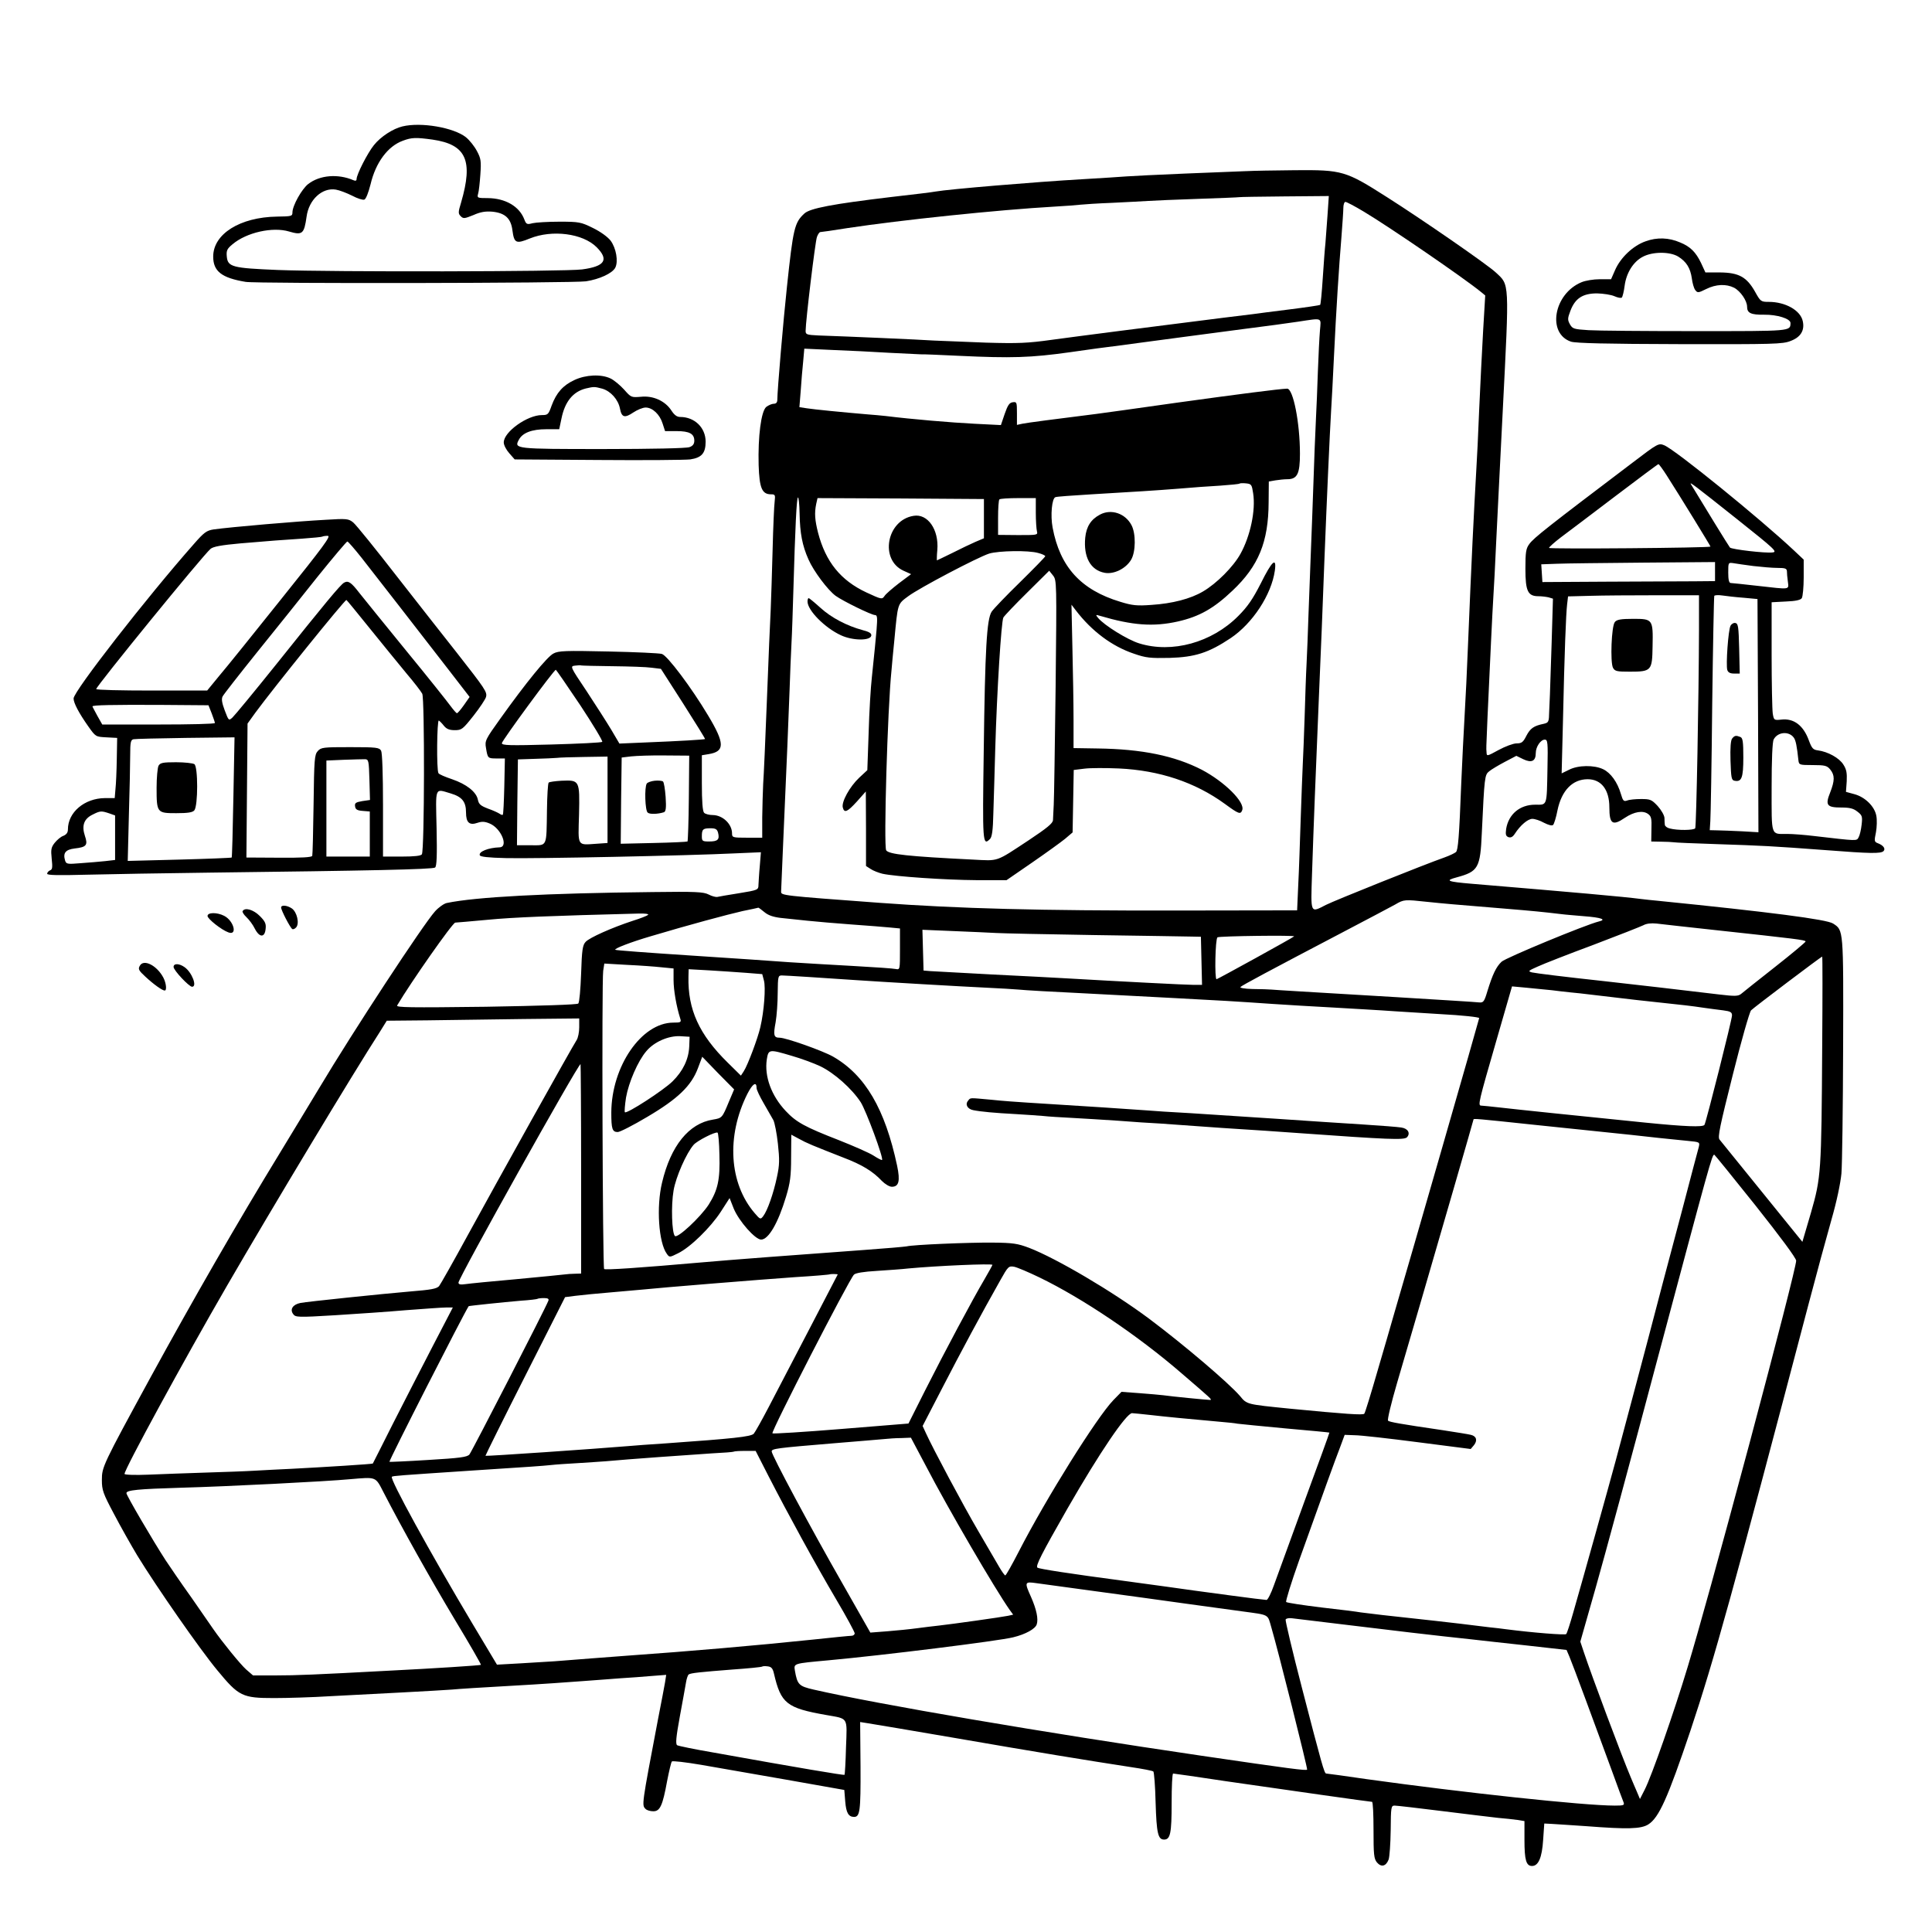 <?xml version="1.0" standalone="no"?>
<!DOCTYPE svg PUBLIC "-//W3C//DTD SVG 20010904//EN"
 "http://www.w3.org/TR/2001/REC-SVG-20010904/DTD/svg10.dtd">
<svg version="1.0" xmlns="http://www.w3.org/2000/svg"
 width="1024pt" height="1024pt" viewBox="0 0 1024 1024"
 preserveAspectRatio="xMidYMid meet">
<g transform="translate(0,1024) scale(0.1,-0.1)"
fill="#000000" stroke="none">
<path d="M2133 9570 c-50 -12 -115 -54 -151 -99 -34 -42 -92 -156 -92 -180 0
-9 -6 -11 -17 -6 -82 35 -178 27 -239 -20 -34 -26 -84 -115 -84 -151 0 -20 -5
-21 -82 -22 -196 -3 -338 -92 -338 -212 0 -78 45 -113 172 -134 58 -10 1737
-7 1804 3 71 11 139 42 155 72 17 33 5 104 -25 144 -16 20 -53 47 -94 67 -63
31 -73 33 -177 33 -60 0 -125 -4 -142 -8 -30 -8 -34 -6 -44 20 -26 69 -100
112 -193 113 -56 0 -58 1 -52 23 4 12 9 58 12 102 5 71 3 85 -18 124 -13 25
-39 58 -59 74 -65 51 -237 81 -336 57z m160 -70 c178 -26 216 -110 151 -333
-16 -52 -16 -59 -2 -73 14 -14 20 -13 67 6 38 17 64 21 101 18 67 -7 98 -35
106 -99 9 -68 19 -73 92 -43 119 48 281 27 354 -46 67 -67 44 -102 -77 -118
-89 -12 -1329 -14 -1611 -3 -244 10 -267 16 -272 72 -3 31 2 41 30 64 74 63
213 94 300 68 71 -21 80 -13 93 79 12 90 83 155 155 143 19 -3 58 -18 86 -32
28 -15 57 -24 65 -21 9 3 22 38 33 81 27 115 91 202 171 231 48 18 70 18 158
6z"/>
<path d="M6605 9333 c-33 -1 -179 -7 -325 -13 -146 -6 -285 -13 -310 -15 -25
-2 -130 -9 -235 -15 -246 -14 -709 -53 -775 -65 -14 -3 -119 -16 -235 -29
-311 -37 -433 -60 -462 -88 -52 -48 -59 -78 -92 -388 -19 -175 -51 -550 -51
-598 0 -15 -6 -22 -19 -22 -10 0 -28 -8 -40 -17 -27 -24 -44 -156 -40 -308 4
-123 18 -155 66 -155 21 0 23 -3 19 -37 -3 -21 -8 -137 -11 -258 -3 -121 -8
-263 -10 -315 -3 -52 -12 -266 -20 -475 -8 -209 -17 -411 -20 -450 -2 -38 -4
-118 -5 -177 l0 -108 -80 0 c-77 0 -80 1 -80 23 0 49 -49 96 -101 97 -19 0
-40 5 -47 12 -8 8 -12 58 -12 159 l0 146 36 6 c87 14 86 57 -3 205 -87 146
-216 318 -245 326 -13 4 -140 10 -283 13 -228 5 -265 4 -292 -11 -33 -17 -145
-154 -282 -346 -78 -109 -82 -116 -75 -155 9 -54 9 -55 58 -55 l42 0 -3 -147
c-2 -81 -5 -149 -8 -151 -2 -3 -10 0 -17 5 -7 5 -35 18 -61 27 -39 15 -49 23
-54 47 -8 42 -61 83 -137 109 -36 12 -69 26 -72 32 -11 17 -8 284 2 279 5 -3
17 -15 27 -28 14 -17 29 -23 58 -23 36 0 42 5 99 77 33 42 63 87 66 99 7 26
-4 42 -156 236 -58 73 -199 253 -314 400 -114 147 -219 277 -234 289 -25 20
-34 21 -147 14 -150 -8 -499 -38 -593 -51 -37 -6 -50 -15 -105 -78 -249 -282
-637 -780 -637 -818 0 -24 28 -77 78 -148 39 -55 39 -55 96 -58 l57 -3 -2
-112 c-1 -62 -4 -133 -7 -159 l-4 -48 -52 0 c-108 -1 -196 -75 -196 -166 0
-17 -8 -27 -24 -34 -13 -4 -33 -21 -46 -37 -19 -24 -21 -36 -16 -84 5 -46 4
-58 -9 -62 -8 -4 -15 -11 -15 -18 0 -8 58 -9 212 -5 117 3 411 8 653 11 829
10 1180 17 1191 27 9 6 11 66 8 208 -5 224 -11 210 74 185 61 -18 82 -44 82
-101 0 -54 18 -70 61 -55 24 8 39 7 65 -4 60 -25 101 -124 52 -126 -60 -2
-112 -23 -105 -42 2 -8 46 -13 138 -15 139 -4 971 13 1213 25 l139 6 -6 -74
c-4 -41 -6 -86 -7 -100 0 -25 -3 -27 -102 -43 -57 -9 -109 -18 -117 -20 -8 -1
-28 4 -45 13 -27 14 -70 16 -296 13 -565 -6 -940 -26 -1092 -58 -15 -3 -43
-23 -62 -44 -63 -70 -432 -632 -616 -940 -51 -85 -143 -236 -203 -335 -231
-378 -462 -780 -689 -1195 -254 -466 -258 -475 -258 -544 0 -54 6 -71 64 -180
35 -67 91 -166 124 -221 101 -165 331 -496 424 -608 114 -138 132 -147 301
-147 69 0 204 4 299 10 95 5 268 14 383 20 116 6 233 13 260 15 28 3 169 12
315 20 146 8 317 20 380 25 63 5 153 11 200 15 47 3 120 8 163 12 l78 6 -6
-39 c-4 -22 -20 -109 -37 -194 -88 -463 -87 -457 -66 -478 7 -7 25 -12 41 -12
35 0 49 29 73 161 10 51 21 98 25 103 4 4 74 -4 156 -18 81 -14 285 -50 453
-79 l305 -54 5 -62 c5 -59 17 -80 46 -81 32 0 36 29 35 266 l-2 237 38 -6 c21
-3 234 -39 473 -80 421 -73 697 -118 925 -153 61 -9 113 -19 118 -23 4 -4 10
-78 12 -165 5 -164 13 -196 45 -196 33 0 40 33 40 194 0 86 3 156 8 156 4 0
131 -18 282 -41 318 -46 761 -109 772 -109 5 0 8 -67 8 -149 0 -130 2 -152 18
-172 23 -27 48 -21 62 15 5 14 10 84 11 155 1 124 2 131 21 131 11 0 124 -13
251 -29 128 -16 261 -32 297 -36 36 -3 82 -8 103 -11 l37 -6 0 -100 c0 -106 9
-138 40 -138 34 0 53 44 59 138 l6 87 40 -2 c22 -1 104 -7 182 -12 220 -17
290 -15 329 9 57 36 103 139 224 498 128 384 223 729 625 2257 42 160 97 362
122 450 28 97 48 193 53 245 4 47 8 347 9 668 2 632 2 621 -53 657 -33 22
-335 61 -931 121 -27 2 -66 7 -85 9 -100 13 -351 35 -900 81 -130 11 -143 17
-79 34 114 31 125 49 133 235 14 298 15 308 39 327 12 10 49 32 83 50 l61 32
37 -18 c44 -21 66 -10 66 33 0 33 26 71 48 71 15 0 17 -15 14 -152 -4 -205 0
-193 -66 -193 -80 0 -140 -50 -153 -128 -4 -30 -2 -38 12 -44 13 -4 23 1 34
18 29 45 69 79 93 79 13 0 41 -9 62 -21 24 -12 42 -17 48 -11 5 5 16 40 23 77
22 106 80 165 160 165 72 0 115 -55 115 -149 0 -89 17 -100 83 -55 48 32 95
40 122 20 17 -12 20 -25 18 -80 l-1 -66 51 -1 c29 0 59 -2 67 -3 8 -2 112 -6
230 -10 240 -8 287 -10 580 -32 232 -18 289 -19 303 -5 12 12 0 30 -28 41 -21
8 -22 11 -12 59 5 27 6 67 2 87 -9 50 -60 100 -117 115 l-44 12 4 56 c2 44 -1
63 -18 89 -21 34 -81 68 -135 75 -25 3 -32 11 -47 51 -29 81 -80 120 -147 112
-38 -4 -39 -3 -45 32 -3 21 -6 161 -6 313 l0 277 76 4 c52 2 78 8 84 18 5 8
10 58 10 109 l0 95 -52 49 c-180 169 -627 532 -687 557 -30 12 -33 11 -168
-92 -449 -340 -523 -398 -547 -431 -18 -24 -21 -43 -21 -132 0 -118 13 -145
69 -145 17 0 41 -3 54 -6 l23 -7 -7 -236 c-4 -130 -8 -252 -9 -271 -1 -19 -3
-61 -4 -92 -1 -54 -3 -58 -28 -64 -54 -11 -72 -24 -93 -64 -17 -34 -25 -40
-52 -40 -17 0 -60 -16 -95 -35 -62 -34 -63 -34 -64 -12 -2 28 -2 9 5 182 14
307 26 562 31 640 3 44 10 175 15 290 6 116 21 431 35 700 35 691 36 663 -37
731 -46 43 -392 282 -578 400 -218 139 -236 144 -485 142 -110 -1 -227 -3
-260 -5z m431 -235 c-4 -57 -9 -123 -11 -148 -3 -25 -9 -107 -14 -183 -5 -77
-11 -141 -14 -143 -2 -2 -75 -13 -163 -24 -87 -11 -175 -22 -194 -25 -19 -2
-89 -11 -155 -19 -375 -47 -779 -99 -910 -117 -129 -18 -179 -20 -350 -15
-110 4 -234 9 -275 11 -70 5 -463 22 -612 27 -62 3 -68 5 -68 24 0 52 51 475
60 498 5 14 13 26 18 26 5 0 69 9 143 21 284 43 800 97 1099 114 58 3 119 8
135 10 17 2 93 7 170 10 77 4 163 8 190 10 28 2 147 7 265 11 118 4 216 8 218
9 1 1 109 3 239 4 l236 2 -7 -103z m193 20 c137 -82 528 -350 620 -425 l23
-19 -11 -185 c-6 -101 -15 -290 -21 -419 -5 -129 -12 -271 -15 -315 -14 -246
-25 -464 -45 -950 -5 -126 -12 -268 -15 -315 -9 -160 -14 -265 -20 -400 -11
-289 -17 -355 -28 -366 -7 -6 -34 -19 -62 -29 -103 -36 -582 -228 -627 -251
-84 -43 -81 -50 -74 164 9 272 19 518 36 927 13 296 18 432 30 745 12 306 28
663 35 780 3 47 10 175 15 285 12 252 27 485 40 640 5 66 10 135 10 153 0 17
5 32 11 32 6 0 50 -23 98 -52z m-233 -630 c-3 -35 -8 -133 -11 -218 -3 -85 -7
-195 -10 -245 -4 -86 -8 -171 -20 -525 -3 -85 -8 -202 -10 -260 -2 -58 -7
-177 -10 -265 -3 -88 -7 -203 -10 -255 -3 -52 -7 -176 -10 -275 -3 -99 -8
-214 -10 -255 -2 -41 -7 -172 -11 -290 -4 -118 -9 -276 -13 -350 l-6 -135
-645 -1 c-721 -1 -1147 10 -1570 41 -516 38 -520 39 -520 59 0 6 5 112 10 236
20 455 30 688 35 835 3 83 7 193 10 245 3 52 7 178 10 280 10 343 17 485 24
493 4 4 8 -34 9 -85 2 -104 14 -169 47 -243 27 -62 102 -162 144 -193 39 -28
190 -102 209 -102 12 0 13 -14 8 -77 -7 -79 -8 -88 -25 -253 -6 -52 -14 -184
-17 -293 l-7 -199 -43 -40 c-50 -47 -95 -128 -87 -158 8 -31 24 -24 75 32 l47
53 1 -197 0 -198 25 -16 c13 -9 42 -20 62 -25 68 -15 335 -33 498 -34 l160 0
135 93 c74 51 153 108 175 126 l40 34 3 165 3 166 57 7 c31 4 113 4 182 1 215
-10 404 -73 561 -187 75 -55 84 -58 93 -34 16 42 -93 150 -214 214 -144 74
-317 110 -554 113 l-126 2 0 150 c0 83 -3 254 -6 380 l-5 230 23 -30 c84 -110
192 -191 309 -230 63 -22 86 -24 188 -22 135 4 207 27 324 105 116 78 216 230
234 358 10 74 -15 52 -75 -69 -42 -82 -69 -122 -119 -172 -140 -141 -351 -199
-525 -145 -62 19 -186 96 -218 135 -14 17 -13 18 10 11 173 -51 283 -59 413
-30 114 26 190 69 289 163 139 131 191 259 192 468 l1 111 35 6 c19 3 47 6 63
6 53 0 67 29 67 135 0 164 -36 346 -68 345 -40 -1 -264 -30 -582 -74 -212 -30
-405 -57 -430 -60 -216 -27 -370 -47 -392 -52 l-28 -6 0 62 c0 58 -1 61 -22
58 -18 -2 -27 -16 -43 -62 l-20 -59 -140 7 c-120 6 -334 24 -470 41 -22 2 -67
7 -100 9 -129 11 -282 26 -319 32 l-39 6 7 87 c3 47 9 117 13 155 l6 68 151
-7 c83 -3 219 -10 301 -15 83 -4 157 -8 165 -8 8 1 101 -3 205 -8 276 -13 378
-10 585 19 102 15 208 29 235 32 47 6 100 13 375 50 58 8 197 26 310 41 113
14 243 32 290 39 133 20 122 24 116 -47z m1838 -768 c73 -114 233 -375 232
-377 -5 -7 -856 -14 -856 -7 1 5 29 30 63 56 34 25 163 123 287 217 124 94
227 171 230 171 3 0 23 -27 44 -60z m-2192 -95 c14 -90 -15 -226 -67 -320 -38
-69 -127 -158 -199 -200 -66 -39 -163 -64 -272 -71 -78 -6 -103 -3 -165 16
-210 63 -321 185 -360 394 -12 64 -4 155 15 161 6 3 92 9 191 15 250 15 322
19 462 30 67 6 166 13 220 16 54 4 100 8 103 11 2 2 18 3 35 1 28 -3 30 -7 37
-53z m2569 -140 c196 -156 211 -170 184 -173 -37 -5 -217 16 -226 26 -5 5
-145 233 -207 336 -8 14 14 -2 249 -189z m-3996 6 l0 -104 -45 -19 c-25 -11
-80 -37 -123 -59 -43 -21 -80 -39 -81 -39 -1 0 -1 25 2 55 9 108 -51 194 -126
181 -143 -23 -181 -233 -53 -291 l40 -18 -64 -48 c-35 -27 -70 -57 -77 -68
-13 -19 -16 -18 -96 19 -137 64 -216 163 -256 316 -17 67 -20 104 -10 153 l7
31 441 -2 441 -3 0 -104z m275 32 c0 -43 3 -87 6 -99 5 -20 2 -20 -100 -20
l-106 1 0 91 c0 50 3 94 7 97 3 4 48 7 100 7 l93 0 0 -77z m-3997 -455 c-146
-183 -295 -368 -331 -410 l-64 -78 -294 0 c-162 0 -294 3 -294 8 0 15 563 706
606 743 14 12 58 20 158 29 181 15 202 17 326 25 58 4 107 9 109 11 2 2 15 4
28 4 19 0 -21 -54 -244 -332z m424 215 c83 -106 306 -393 460 -592 l112 -145
-30 -43 c-17 -24 -33 -43 -37 -43 -4 0 -19 18 -34 38 -15 21 -120 153 -235
293 -114 140 -226 278 -248 306 -44 57 -59 67 -81 55 -19 -10 -101 -109 -359
-432 -117 -146 -222 -273 -233 -283 -20 -18 -20 -17 -41 38 -15 40 -18 61 -11
74 5 10 87 115 181 232 95 118 240 298 322 402 83 103 154 187 158 187 4 0 38
-39 76 -87z m3586 26 c20 -5 37 -13 37 -17 0 -4 -60 -65 -133 -137 -73 -71
-141 -142 -151 -157 -26 -40 -35 -194 -42 -739 -7 -485 -6 -505 33 -466 11 11
16 46 18 138 2 68 7 221 10 339 9 310 32 675 43 697 6 10 63 70 127 133 l116
115 20 -25 c20 -25 20 -36 14 -590 -4 -311 -8 -592 -10 -625 -2 -33 -3 -70 -4
-82 -1 -17 -32 -42 -128 -106 -179 -118 -157 -110 -297 -103 -344 17 -444 28
-459 49 -14 22 7 749 28 953 2 27 9 99 15 159 19 200 16 192 74 235 59 44 367
206 429 226 51 15 208 18 260 3z m3587 -98 l0 -51 -112 -1 c-62 0 -268 -1
-458 -2 l-345 -2 -3 47 -3 47 83 3 c46 2 253 4 461 6 l377 3 0 -50z m203 29
c43 -5 101 -10 128 -10 40 0 49 -3 50 -17 0 -10 2 -35 5 -55 5 -45 17 -43
-161 -23 -71 8 -136 15 -142 15 -9 0 -13 18 -13 55 0 54 0 54 28 50 15 -3 62
-9 105 -15z m-288 -340 c-1 -346 -14 -1040 -20 -1050 -7 -11 -94 -12 -135 -1
-14 3 -25 12 -26 19 -1 6 -2 23 -2 37 -1 14 -17 42 -36 63 -32 34 -39 37 -88
37 -29 0 -62 -3 -74 -8 -18 -6 -22 -2 -33 35 -18 62 -54 112 -94 131 -48 23
-133 22 -181 -3 l-39 -19 7 277 c8 367 16 568 22 619 l5 42 117 3 c64 2 221 3
347 3 l230 0 0 -185z m235 172 l75 -7 3 -618 2 -618 -87 5 c-49 2 -107 5 -129
5 l-42 1 3 48 c2 26 7 303 10 617 4 313 9 573 11 577 3 4 22 5 42 2 20 -3 71
-9 112 -12z m-7279 -164 c68 -84 155 -191 194 -238 40 -47 77 -95 83 -107 13
-24 12 -829 -2 -851 -5 -8 -39 -12 -107 -12 l-99 0 0 271 c0 167 -4 278 -10
290 -10 17 -23 19 -164 19 -143 0 -154 -1 -172 -21 -17 -19 -19 -42 -22 -283
-2 -143 -5 -266 -7 -272 -2 -8 -58 -11 -176 -10 l-173 1 3 355 3 355 41 57
c97 132 473 598 483 598 2 0 58 -69 125 -152z m1285 -199 c87 -1 181 -4 208
-8 l49 -6 118 -184 c65 -102 117 -186 116 -188 -4 -3 -136 -11 -313 -18 l-141
-6 -43 73 c-24 40 -83 132 -131 205 -88 131 -88 132 -61 135 15 2 30 3 33 1 3
-1 77 -3 165 -4z m-171 -206 c68 -103 121 -191 117 -195 -4 -4 -125 -10 -270
-14 -222 -6 -262 -5 -262 7 0 13 276 389 286 389 2 0 60 -84 129 -187z m-1953
-44 c9 -24 17 -47 17 -51 1 -5 -134 -8 -298 -8 l-299 0 -26 46 c-14 26 -26 48
-26 50 0 7 106 9 355 8 l260 -2 17 -43z m8385 -128 c11 -14 17 -46 25 -121 3
-24 5 -25 76 -25 65 0 76 -3 93 -24 24 -30 24 -58 -1 -122 -27 -67 -17 -79 60
-79 44 0 64 -5 85 -22 25 -19 27 -26 22 -69 -3 -27 -10 -57 -16 -67 -11 -20
-3 -20 -236 7 -49 6 -113 11 -142 11 -89 0 -83 -18 -83 247 0 147 4 242 11
254 21 40 80 45 106 10z m-8270 -316 c-3 -174 -7 -318 -9 -320 -2 -2 -127 -7
-278 -11 l-273 -7 6 239 c4 131 7 276 7 321 0 70 3 82 18 85 9 2 134 5 276 7
l259 3 -6 -317z m2414 -5 c-1 -123 -5 -227 -7 -230 -3 -2 -84 -6 -180 -8
l-174 -4 2 228 3 229 50 6 c28 3 108 6 179 5 l129 -1 -2 -225z m-431 -9 l0
-229 -57 -4 c-106 -7 -99 -18 -94 156 4 181 3 182 -93 178 -33 -2 -64 -6 -68
-10 -4 -4 -8 -69 -9 -145 -3 -200 3 -187 -85 -187 l-74 0 2 228 3 227 90 3
c50 1 101 4 115 5 14 2 80 4 148 5 l122 2 0 -229z m-1262 107 l3 -108 -41 -6
c-34 -6 -41 -10 -38 -28 2 -16 11 -22 41 -24 l37 -3 0 -120 0 -119 -115 0
-115 0 0 255 0 254 93 4 c50 2 101 3 112 3 19 -1 20 -9 23 -108z m-1379 -179
l31 -11 0 -118 0 -118 -52 -6 c-29 -3 -87 -8 -130 -11 -71 -6 -77 -5 -83 14
-12 40 2 58 51 64 62 7 71 17 54 67 -18 54 -5 90 40 112 41 21 47 21 89 7z
m3227 -103 c9 -36 -2 -46 -47 -46 -36 0 -39 2 -39 28 0 37 6 42 46 42 27 0 35
-5 40 -24z m3759 -366 c96 -10 120 -12 400 -35 169 -14 209 -18 310 -30 22 -3
76 -7 120 -11 93 -7 122 -18 79 -28 -72 -18 -492 -192 -515 -213 -29 -27 -48
-67 -76 -158 -16 -54 -21 -60 -43 -58 -14 2 -212 14 -440 28 -486 29 -626 37
-660 40 -14 1 -59 3 -100 3 -45 1 -70 6 -65 11 11 10 147 83 540 289 132 69
258 136 280 148 46 27 49 27 170 14z m-3514 -54 c20 -17 46 -26 86 -31 32 -3
96 -10 143 -15 47 -5 153 -14 235 -20 83 -6 174 -13 203 -16 l52 -5 0 -110 c0
-108 0 -109 -22 -105 -13 3 -113 10 -223 16 -110 6 -263 15 -340 20 -77 6
-315 22 -530 36 -214 14 -392 27 -394 30 -7 6 80 40 189 72 201 60 406 115
485 133 44 9 82 17 84 18 2 1 16 -10 32 -23z m-616 -15 c-6 -5 -41 -19 -80
-31 -113 -37 -231 -90 -251 -112 -16 -17 -20 -42 -24 -169 -3 -81 -9 -152 -15
-158 -6 -6 -201 -12 -489 -17 -405 -5 -478 -4 -471 7 70 119 294 439 308 439
6 0 84 7 172 15 134 13 333 21 800 33 34 1 55 -2 50 -7z m5660 -81 c424 -46
475 -52 475 -60 0 -4 -73 -65 -162 -135 -90 -71 -171 -135 -180 -143 -15 -12
-32 -13 -115 -3 -138 17 -512 60 -613 71 -212 23 -357 41 -380 46 -23 6 -20 9
30 31 30 14 163 66 295 115 132 50 251 97 265 104 16 9 41 12 70 9 25 -3 167
-19 315 -35z m-3815 -15 c30 -2 264 -7 520 -11 256 -4 488 -7 515 -8 l50 -1 3
-127 3 -128 -44 0 c-38 0 -389 18 -682 35 -49 3 -223 12 -385 20 -162 9 -311
17 -330 18 l-35 3 -3 108 -3 108 168 -7 c92 -4 193 -8 223 -10z m1579 -18 c-8
-8 -406 -227 -411 -227 -11 0 -7 215 5 222 11 7 415 12 406 5z m2799 -584 c-4
-669 -6 -694 -60 -882 l-45 -153 -213 263 c-117 145 -219 271 -226 279 -11 13
2 72 70 343 45 180 89 334 97 342 17 17 372 285 377 285 2 0 2 -215 0 -477z
m-6150 420 l62 -6 0 -61 c0 -54 15 -140 35 -203 7 -21 4 -23 -36 -23 -169 0
-328 -232 -329 -477 0 -86 5 -103 34 -103 12 0 82 36 156 80 163 96 234 165
269 258 l23 61 84 -87 85 -86 -28 -66 c-35 -85 -36 -86 -84 -94 -128 -20 -224
-139 -270 -334 -31 -128 -18 -318 25 -377 14 -20 15 -20 59 2 65 31 173 137
227 220 l47 73 22 -56 c28 -67 114 -164 145 -164 39 0 90 87 132 227 22 73 27
109 27 209 l1 120 41 -22 c41 -23 71 -35 234 -99 100 -38 157 -73 205 -124 17
-17 40 -31 53 -31 37 0 45 30 28 111 -64 301 -169 481 -340 579 -55 31 -249
100 -283 100 -31 0 -34 13 -21 82 6 35 11 105 11 156 1 87 2 92 22 92 19 0
221 -13 396 -25 131 -9 560 -34 690 -40 69 -3 145 -8 170 -10 25 -3 182 -12
350 -20 168 -9 382 -20 475 -25 94 -5 217 -12 275 -15 58 -4 168 -10 245 -16
77 -5 221 -14 320 -19 99 -6 248 -14 330 -20 83 -5 191 -12 240 -15 115 -6
205 -16 205 -21 0 -6 -366 -1279 -450 -1564 -15 -52 -55 -192 -90 -310 -34
-118 -65 -219 -69 -223 -8 -8 -96 -2 -396 27 -228 23 -226 22 -262 66 -60 70
-300 274 -483 411 -193 144 -490 319 -635 375 -61 23 -85 27 -195 28 -127 1
-419 -11 -455 -20 -11 -2 -112 -11 -225 -19 -347 -25 -729 -54 -850 -65 -343
-30 -521 -42 -528 -36 -8 9 -13 1523 -5 1580 l6 39 121 -7 c66 -3 149 -9 184
-13z m444 -29 l88 -7 9 -34 c10 -36 1 -162 -19 -247 -13 -58 -67 -202 -88
-234 l-15 -23 -69 68 c-153 150 -213 283 -209 457 l1 39 108 -6 c59 -4 146 -9
194 -13z m4239 -89 c14 -1 50 -5 80 -9 30 -3 77 -9 104 -11 28 -3 104 -12 170
-20 66 -8 185 -22 265 -30 80 -8 174 -19 210 -25 36 -5 86 -12 113 -15 39 -5
47 -10 47 -27 0 -22 -137 -565 -146 -580 -8 -13 -105 -9 -314 12 -366 37 -685
70 -770 80 -47 5 -91 10 -99 10 -19 0 -15 16 81 348 l82 284 76 -7 c41 -4 87
-9 101 -10z m-5121 -199 c0 -26 -6 -57 -14 -69 -26 -40 -424 -754 -572 -1025
-80 -147 -151 -272 -157 -279 -14 -14 -42 -19 -152 -28 -142 -12 -549 -54
-583 -61 -40 -8 -57 -34 -38 -59 12 -17 24 -18 222 -6 115 7 286 19 379 27 94
7 187 14 208 14 l37 0 -105 -202 c-58 -112 -153 -297 -212 -413 -58 -115 -106
-211 -107 -212 -2 -3 -257 -19 -431 -28 -60 -3 -148 -7 -195 -10 -47 -3 -164
-7 -260 -10 -96 -3 -232 -8 -303 -11 -71 -3 -127 -1 -127 4 0 25 312 598 543
997 237 409 669 1127 811 1347 l36 58 213 2 c116 2 346 5 510 7 l297 3 0 -46z
m583 -103 c-3 -67 -33 -130 -89 -185 -48 -47 -242 -173 -252 -163 -3 3 0 38 6
78 14 80 63 194 108 246 41 49 117 82 179 79 l50 -3 -2 -52z m543 -49 c49 -14
117 -39 151 -55 75 -36 168 -119 215 -191 29 -46 122 -297 113 -306 -2 -2 -22
8 -45 23 -23 15 -106 51 -184 82 -180 70 -226 95 -282 155 -76 81 -113 183
-100 272 9 55 11 56 132 20z m-1116 -599 l0 -555 -32 -1 c-18 0 -44 -2 -58 -4
-14 -2 -128 -13 -255 -25 -126 -11 -247 -23 -267 -26 -28 -4 -38 -2 -38 8 0
24 633 1157 647 1158 1 0 3 -250 3 -555z m930 428 c0 -9 17 -45 38 -81 20 -35
43 -75 51 -89 7 -14 18 -70 24 -125 9 -84 9 -112 -5 -176 -18 -86 -50 -178
-73 -208 -14 -18 -16 -18 -45 16 -136 158 -151 409 -39 632 28 55 49 68 49 31z
m4106 -193 c324 -34 459 -48 529 -55 28 -3 93 -10 145 -16 52 -5 123 -13 157
-16 61 -6 63 -6 57 -32 -4 -14 -43 -161 -86 -326 -97 -364 -122 -459 -181
-685 -42 -160 -69 -260 -173 -650 -38 -141 -171 -617 -225 -805 -17 -60 -34
-113 -38 -116 -6 -6 -174 7 -321 26 -19 3 -57 7 -85 10 -27 3 -64 8 -82 10
-34 5 -342 40 -486 55 -49 6 -101 12 -115 14 -15 3 -108 15 -207 26 -99 12
-184 25 -188 29 -4 4 27 104 69 222 134 375 191 532 217 599 l24 65 54 -2 c30
0 180 -17 334 -37 l280 -36 17 20 c20 25 14 48 -16 55 -11 3 -79 14 -151 25
-226 33 -280 43 -288 50 -5 4 17 95 48 201 31 107 88 302 127 434 96 329 278
958 278 962 0 5 24 3 306 -27z m-4303 -160 c4 -132 -8 -187 -57 -265 -44 -67
-165 -180 -179 -166 -16 16 -21 160 -7 241 12 72 68 199 107 243 19 21 112 69
126 64 4 -1 9 -54 10 -117z m5492 -270 c130 -164 215 -278 215 -292 0 -25
-104 -430 -246 -963 -168 -626 -269 -991 -329 -1190 -72 -239 -191 -579 -228
-651 l-25 -49 -16 38 c-9 20 -23 54 -32 75 -50 118 -208 541 -249 664 l-19 57
82 288 c45 158 188 686 317 1173 291 1090 299 1120 311 1120 2 0 100 -121 219
-270z m-4045 -314 c0 -2 -19 -37 -43 -78 -61 -103 -210 -382 -314 -588 l-88
-175 -358 -29 c-196 -16 -360 -26 -363 -23 -9 8 406 815 432 841 8 9 52 16
121 20 59 4 135 9 168 13 150 14 445 27 445 19z m250 -67 c227 -110 522 -308
754 -509 157 -135 162 -139 150 -140 -15 0 -209 19 -249 25 -16 2 -73 7 -126
11 l-95 7 -43 -44 c-87 -90 -355 -518 -501 -802 -36 -70 -68 -127 -72 -127 -3
0 -17 19 -31 43 -13 23 -64 110 -112 192 -83 142 -239 435 -277 518 l-18 39
104 201 c98 190 207 393 307 570 42 75 45 78 74 73 16 -3 77 -29 135 -57z
m-1070 16 c0 -1 -247 -475 -367 -705 -36 -69 -71 -131 -78 -139 -15 -16 -112
-26 -465 -51 -80 -5 -173 -12 -206 -15 -166 -14 -748 -54 -751 -51 -1 1 93
191 210 422 l212 419 55 7 c30 4 114 12 185 18 72 6 148 13 170 15 82 9 636
54 810 66 99 6 182 13 183 15 3 2 42 2 42 -1z m-1534 -140 c-14 -38 -406 -800
-418 -814 -12 -14 -50 -19 -218 -29 -111 -7 -204 -11 -206 -10 -4 5 393 784
420 825 2 2 182 21 276 29 47 3 87 8 89 10 2 2 18 4 34 4 21 0 28 -4 23 -15z
m3194 -605 c77 -9 191 -20 370 -36 36 -3 76 -7 90 -10 14 -2 128 -13 255 -25
126 -11 230 -21 231 -22 1 -1 -59 -166 -133 -367 -73 -201 -146 -400 -161
-442 -15 -43 -33 -78 -39 -78 -7 0 -97 11 -200 25 -191 26 -204 27 -328 45
-38 5 -137 19 -220 30 -300 40 -455 64 -466 71 -13 7 22 74 159 314 170 296
312 505 342 505 8 0 53 -5 100 -10z m-1194 -267 c121 -233 369 -657 445 -765
l19 -26 -27 -6 c-33 -7 -296 -44 -368 -52 -27 -3 -79 -9 -115 -14 -36 -5 -106
-12 -156 -16 l-91 -7 -150 264 c-166 290 -373 677 -373 696 0 15 25 18 325 43
132 11 256 21 275 23 19 2 58 5 87 5 l51 2 78 -147z m-831 -60 c100 -195 246
-462 358 -652 54 -91 97 -171 97 -178 0 -7 -8 -13 -17 -13 -10 0 -101 -9 -203
-20 -306 -32 -656 -62 -980 -85 -94 -7 -305 -23 -390 -30 -30 -2 -111 -7 -180
-11 l-126 -7 -131 219 c-223 374 -440 769 -426 777 8 5 37 7 413 32 340 22
381 25 430 30 25 3 88 7 140 10 52 3 120 8 150 10 105 10 456 35 565 42 61 3
112 7 114 9 2 2 29 4 60 4 l56 0 70 -137z m-2042 -83 c97 -188 248 -458 378
-675 78 -129 140 -237 138 -239 -4 -3 -248 -19 -489 -31 -392 -21 -489 -25
-597 -25 l-122 0 -37 32 c-31 28 -127 146 -174 214 -8 12 -60 87 -115 166 -56
78 -117 168 -137 198 -68 105 -208 344 -208 356 0 16 59 22 295 29 229 6 765
33 890 45 142 12 134 15 178 -70z m3782 -525 c149 -20 365 -50 480 -66 116
-16 244 -33 285 -39 153 -21 137 -13 159 -88 35 -119 192 -744 189 -751 -3 -7
-87 4 -558 73 -844 124 -1717 273 -2058 351 -78 18 -86 26 -99 101 -6 38 -8
37 177 54 286 26 906 103 980 122 66 16 118 45 125 69 9 28 -1 78 -30 144 -36
80 -35 83 28 74 28 -4 174 -24 322 -44z m1305 -175 c227 -28 499 -60 680 -79
41 -5 171 -19 289 -32 l214 -24 15 -35 c16 -37 138 -367 227 -610 29 -80 56
-153 60 -162 6 -16 1 -18 -46 -18 -165 0 -804 69 -1314 140 -115 17 -212 30
-216 30 -10 0 -23 47 -129 456 -50 192 -88 354 -86 360 2 6 17 9 33 7 15 -2
138 -17 273 -33z m-3018 -260 c37 -159 67 -183 278 -220 118 -21 110 -8 104
-171 -2 -79 -6 -144 -8 -146 -3 -3 -243 37 -693 118 -100 17 -187 35 -194 39
-9 6 -6 42 14 151 15 79 29 161 33 182 3 20 10 39 14 42 12 8 64 13 230 26 85
6 157 13 160 16 2 2 15 3 29 1 19 -2 27 -11 33 -38z"/>
<path d="M4280 7052 c0 -47 92 -140 177 -179 62 -29 156 -30 161 -2 2 12 -10
20 -45 29 -85 23 -167 66 -225 119 -31 28 -59 51 -62 51 -3 0 -6 -8 -6 -18z"/>
<path d="M5831 7513 c-48 -25 -73 -63 -79 -122 -10 -104 28 -173 103 -187 49
-9 112 22 140 69 25 42 26 139 2 184 -33 62 -107 87 -166 56z"/>
<path d="M8559 6943 c-18 -21 -25 -212 -10 -242 10 -19 21 -21 89 -21 115 0
119 5 121 134 3 144 1 146 -103 146 -65 0 -87 -4 -97 -17z"/>
<path d="M9172 6923 c-12 -23 -25 -207 -17 -234 4 -13 15 -19 36 -19 l30 0 -3
132 c-3 115 -5 133 -20 136 -9 2 -21 -5 -26 -15z"/>
<path d="M9181 6326 c-8 -9 -11 -50 -9 -117 3 -91 5 -104 21 -107 38 -8 47 15
47 123 0 85 -3 104 -16 109 -23 9 -30 8 -43 -8z"/>
<path d="M840 6181 c-5 -11 -10 -63 -10 -116 0 -133 2 -135 104 -135 62 0 87
4 96 15 20 24 20 233 0 245 -8 5 -52 10 -97 10 -71 0 -84 -3 -93 -19z"/>
<path d="M3470 6102 c-19 -2 -38 -9 -42 -15 -13 -20 -9 -144 5 -154 11 -10 55
-8 86 2 10 4 13 22 9 81 -3 41 -9 78 -14 82 -5 4 -25 6 -44 4z"/>
<path d="M5131 4406 c-17 -20 -3 -44 27 -50 39 -8 114 -15 227 -21 55 -3 120
-8 145 -10 25 -3 92 -7 150 -10 58 -3 168 -10 245 -15 77 -6 178 -13 225 -15
47 -3 141 -10 210 -15 69 -5 168 -12 220 -15 52 -3 185 -12 295 -20 488 -35
566 -38 582 -23 20 21 6 47 -30 52 -18 3 -108 10 -202 16 -93 6 -298 19 -455
30 -157 10 -364 24 -460 30 -96 5 -202 12 -235 15 -52 4 -351 24 -630 41 -49
3 -134 9 -189 15 -122 11 -111 12 -125 -5z"/>
<path d="M8722 8961 c-66 -23 -133 -86 -162 -153 l-21 -48 -60 0 c-33 0 -76
-7 -97 -16 -147 -61 -184 -272 -55 -315 27 -8 184 -12 577 -13 498 -1 545 0
587 17 53 20 75 56 64 105 -12 57 -92 102 -180 102 -42 0 -44 2 -73 54 -44 78
-86 101 -185 102 l-78 0 -23 50 c-28 58 -57 87 -111 109 -60 26 -123 28 -183
6z m173 -81 c43 -27 64 -60 72 -115 3 -25 11 -53 18 -62 12 -16 16 -16 58 5
52 26 106 28 148 7 34 -18 69 -69 69 -101 0 -33 20 -43 90 -42 69 1 140 -21
140 -44 -1 -44 7 -43 -502 -43 -266 0 -521 2 -568 5 -78 5 -85 7 -99 31 -13
24 -13 31 3 73 25 65 65 91 141 91 33 -1 74 -7 92 -15 18 -8 35 -11 39 -7 4 4
11 32 15 63 9 68 46 127 96 153 52 28 144 28 188 1z"/>
<path d="M3045 8226 c-61 -28 -96 -68 -121 -135 -17 -48 -20 -51 -52 -51 -77
0 -202 -89 -202 -145 0 -14 13 -39 29 -57 l29 -33 444 -3 c244 -2 462 0 486 3
61 9 82 33 82 94 0 74 -58 131 -135 131 -17 0 -31 10 -47 35 -33 50 -96 79
-161 72 -51 -4 -52 -4 -89 38 -21 23 -53 50 -72 59 -50 24 -131 20 -191 -8z
m147 -46 c45 -13 85 -58 94 -106 9 -47 25 -51 71 -20 21 14 50 26 65 26 36 0
75 -36 90 -85 l13 -40 61 0 c68 0 94 -14 94 -51 0 -17 -8 -28 -26 -34 -15 -6
-201 -10 -458 -10 -467 0 -472 1 -446 49 19 37 69 56 145 56 l69 0 12 57 c18
89 61 142 129 159 43 10 46 10 87 -1z"/>
<path d="M1490 5430 c0 -15 48 -107 59 -114 5 -3 14 1 21 9 18 21 4 81 -23
100 -25 17 -57 20 -57 5z"/>
<path d="M1286 5411 c-3 -4 6 -19 20 -32 14 -13 35 -41 45 -62 25 -48 53 -47
57 1 3 26 -3 39 -31 67 -34 34 -79 47 -91 26z"/>
<path d="M1100 5385 c0 -15 74 -74 111 -87 49 -18 28 62 -23 88 -37 19 -88 19
-88 -1z"/>
<path d="M741 5121 c-10 -17 -6 -25 30 -58 43 -40 89 -73 102 -73 12 0 8 39
-7 68 -34 65 -105 101 -125 63z"/>
<path d="M920 5115 c0 -18 82 -105 98 -105 29 0 -1 77 -40 104 -28 20 -58 21
-58 1z"/>
</g>
</svg>
